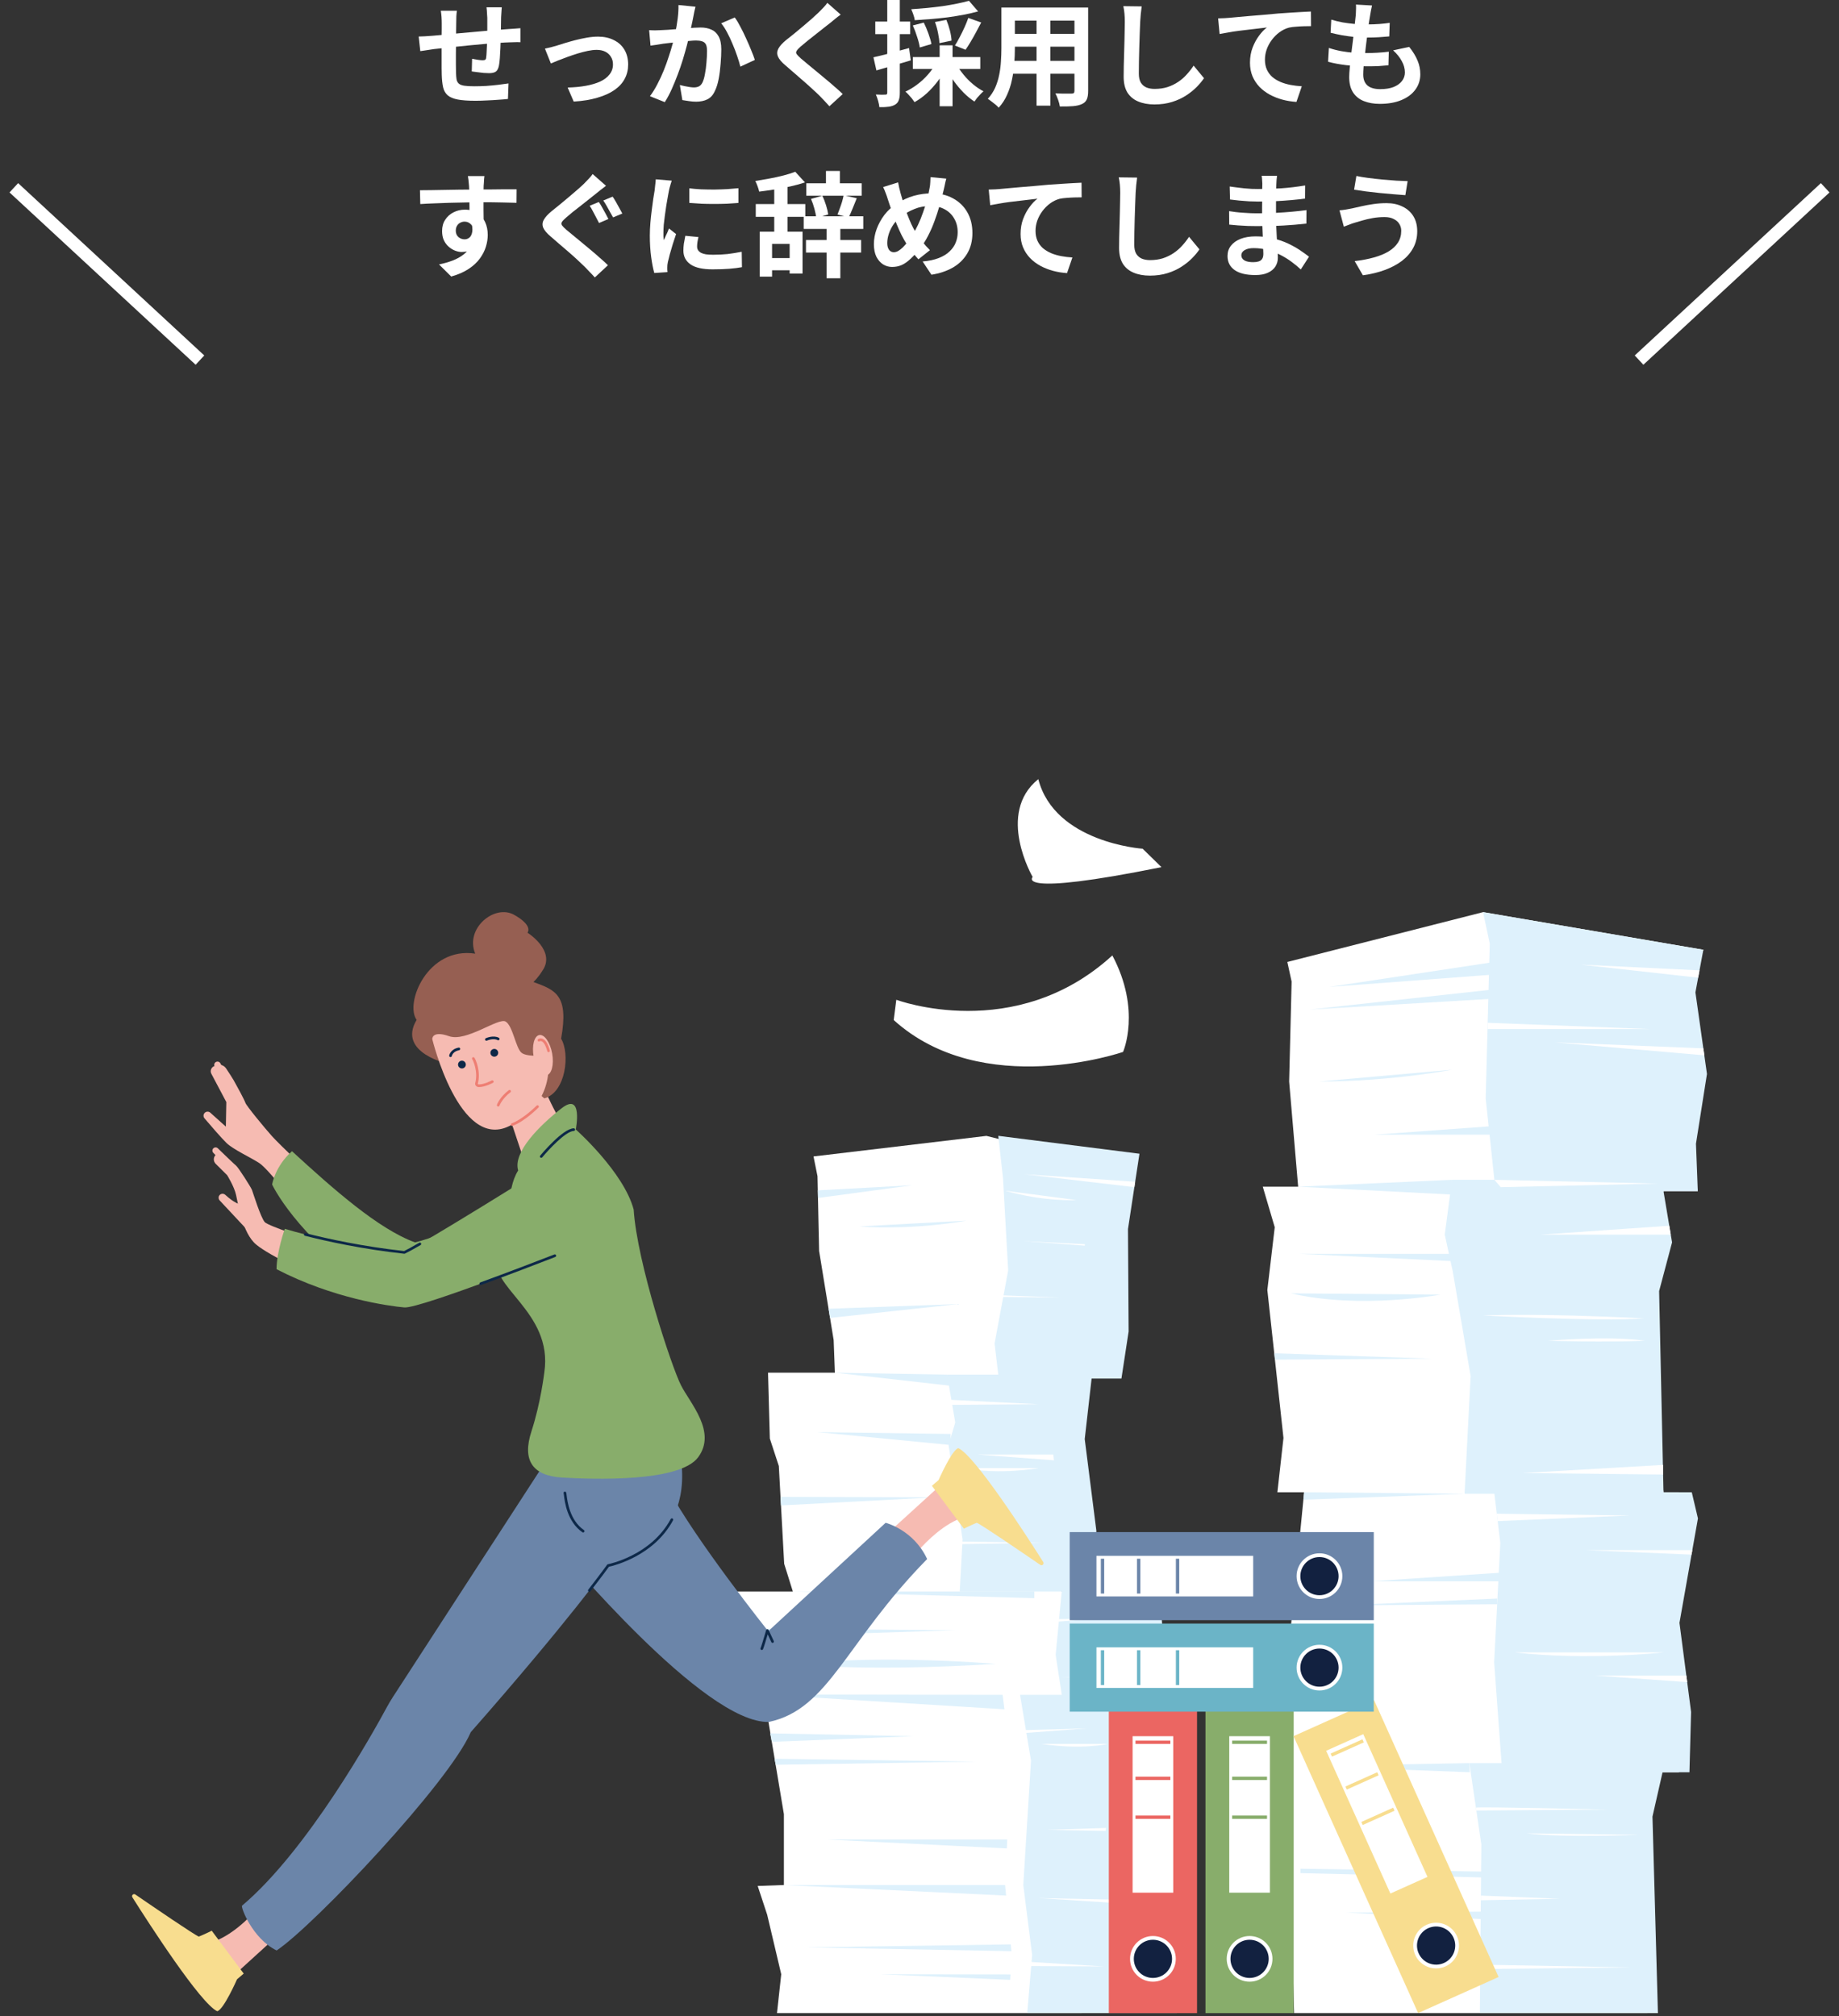 <svg width="290" height="318" viewBox="0 0 290 318" fill="none" xmlns="http://www.w3.org/2000/svg">
<rect x="0" y="0" width="290" height="318" fill="#333333" stroke="none"/>
<path d="M220.968 36.396C220.968 36 220.866 35.64 220.662 35.316C220.47 34.992 220.176 34.734 219.78 34.542C219.396 34.338 218.916 34.236 218.34 34.236C217.692 34.236 217.062 34.29 216.45 34.398C215.85 34.506 215.31 34.632 214.83 34.776C214.362 34.908 213.972 35.022 213.66 35.118C213.396 35.19 213.102 35.292 212.778 35.424C212.466 35.544 212.178 35.652 211.914 35.748L211.23 33.174C211.542 33.15 211.878 33.108 212.238 33.048C212.598 32.988 212.922 32.928 213.21 32.868C213.654 32.76 214.158 32.646 214.722 32.526C215.298 32.394 215.922 32.28 216.594 32.184C217.266 32.088 217.95 32.04 218.646 32.04C219.606 32.04 220.446 32.22 221.166 32.58C221.898 32.928 222.468 33.432 222.876 34.092C223.284 34.752 223.488 35.55 223.488 36.486C223.488 37.446 223.278 38.316 222.858 39.096C222.438 39.876 221.844 40.56 221.076 41.148C220.308 41.724 219.402 42.204 218.358 42.588C217.314 42.972 216.168 43.248 214.92 43.416L213.624 41.184C214.74 41.052 215.748 40.86 216.648 40.608C217.56 40.356 218.334 40.038 218.97 39.654C219.618 39.258 220.11 38.796 220.446 38.268C220.794 37.728 220.968 37.104 220.968 36.396ZM213.894 27.756C214.41 27.864 215.028 27.966 215.748 28.062C216.48 28.158 217.23 28.242 217.998 28.314C218.778 28.386 219.516 28.446 220.212 28.494C220.92 28.53 221.508 28.554 221.976 28.566L221.616 30.78C221.088 30.744 220.47 30.696 219.762 30.636C219.054 30.576 218.322 30.51 217.566 30.438C216.81 30.354 216.078 30.27 215.37 30.186C214.674 30.09 214.062 30 213.534 29.916L213.894 27.756Z" fill="white"/>
<path d="M201.384 27.721C201.36 27.901 201.336 28.105 201.312 28.333C201.3 28.549 201.288 28.771 201.276 28.999C201.264 29.239 201.252 29.563 201.24 29.971C201.228 30.367 201.222 30.805 201.222 31.285C201.222 31.765 201.222 32.239 201.222 32.707C201.222 33.175 201.222 33.601 201.222 33.985C201.222 34.489 201.234 35.053 201.258 35.677C201.282 36.289 201.312 36.913 201.348 37.549C201.396 38.173 201.432 38.761 201.456 39.313C201.492 39.853 201.51 40.303 201.51 40.663C201.51 41.167 201.378 41.629 201.114 42.049C200.85 42.457 200.454 42.781 199.926 43.021C199.41 43.261 198.756 43.381 197.964 43.381C196.524 43.381 195.432 43.117 194.688 42.589C193.944 42.061 193.572 41.323 193.572 40.375C193.572 39.763 193.746 39.229 194.094 38.773C194.454 38.305 194.964 37.939 195.624 37.675C196.296 37.411 197.094 37.279 198.018 37.279C199.002 37.279 199.92 37.387 200.772 37.603C201.636 37.807 202.422 38.077 203.13 38.413C203.838 38.749 204.468 39.103 205.02 39.475C205.572 39.847 206.04 40.183 206.424 40.483L205.128 42.499C204.696 42.091 204.21 41.689 203.67 41.293C203.142 40.897 202.56 40.537 201.924 40.213C201.3 39.889 200.634 39.631 199.926 39.439C199.23 39.235 198.492 39.133 197.712 39.133C197.088 39.133 196.602 39.241 196.254 39.457C195.918 39.673 195.75 39.937 195.75 40.249C195.75 40.477 195.822 40.675 195.966 40.843C196.11 41.011 196.32 41.137 196.596 41.221C196.872 41.305 197.22 41.347 197.64 41.347C197.964 41.347 198.24 41.311 198.468 41.239C198.708 41.167 198.894 41.035 199.026 40.843C199.158 40.651 199.224 40.381 199.224 40.033C199.224 39.769 199.212 39.391 199.188 38.899C199.176 38.407 199.158 37.867 199.134 37.279C199.11 36.679 199.086 36.091 199.062 35.515C199.038 34.939 199.026 34.429 199.026 33.985C199.026 33.553 199.026 33.103 199.026 32.635C199.038 32.155 199.044 31.681 199.044 31.213C199.044 30.745 199.044 30.319 199.044 29.935C199.056 29.539 199.062 29.215 199.062 28.963C199.062 28.795 199.05 28.591 199.026 28.351C199.014 28.099 198.99 27.889 198.954 27.721H201.384ZM193.914 29.413C194.238 29.461 194.598 29.509 194.994 29.557C195.39 29.605 195.792 29.653 196.2 29.701C196.62 29.737 197.016 29.767 197.388 29.791C197.76 29.803 198.084 29.809 198.36 29.809C199.584 29.809 200.802 29.773 202.014 29.701C203.238 29.617 204.504 29.467 205.812 29.251L205.794 31.321C205.182 31.405 204.474 31.483 203.67 31.555C202.866 31.627 202.008 31.687 201.096 31.735C200.196 31.771 199.29 31.789 198.378 31.789C198.006 31.789 197.544 31.777 196.992 31.753C196.452 31.717 195.912 31.675 195.372 31.627C194.832 31.567 194.364 31.513 193.968 31.465L193.914 29.413ZM193.824 33.301C194.112 33.349 194.454 33.397 194.85 33.445C195.246 33.493 195.648 33.529 196.056 33.553C196.476 33.577 196.872 33.601 197.244 33.625C197.616 33.637 197.922 33.643 198.162 33.643C199.278 33.643 200.286 33.619 201.186 33.571C202.098 33.523 202.95 33.463 203.742 33.391C204.534 33.319 205.296 33.235 206.028 33.139L206.01 35.263C205.386 35.335 204.78 35.395 204.192 35.443C203.616 35.491 203.022 35.533 202.41 35.569C201.81 35.605 201.162 35.629 200.466 35.641C199.77 35.653 198.99 35.659 198.126 35.659C197.778 35.659 197.346 35.653 196.83 35.641C196.314 35.617 195.786 35.587 195.246 35.551C194.718 35.515 194.25 35.473 193.842 35.425L193.824 33.301Z" fill="white"/>
<path d="M179.317 28.009C179.269 28.381 179.221 28.783 179.173 29.215C179.137 29.647 179.107 30.043 179.083 30.403C179.071 30.895 179.047 31.495 179.011 32.203C178.987 32.899 178.963 33.631 178.939 34.399C178.927 35.167 178.909 35.923 178.885 36.667C178.873 37.411 178.867 38.059 178.867 38.611C178.867 39.211 178.975 39.691 179.191 40.051C179.419 40.399 179.719 40.651 180.091 40.807C180.463 40.951 180.883 41.023 181.351 41.023C182.095 41.023 182.773 40.927 183.385 40.735C183.997 40.531 184.555 40.261 185.059 39.925C185.563 39.589 186.013 39.199 186.409 38.755C186.817 38.311 187.183 37.843 187.507 37.351L189.145 39.331C188.857 39.763 188.479 40.219 188.011 40.699C187.543 41.179 186.985 41.629 186.337 42.049C185.701 42.469 184.963 42.811 184.123 43.075C183.283 43.339 182.353 43.471 181.333 43.471C180.349 43.471 179.491 43.315 178.759 43.003C178.039 42.703 177.475 42.235 177.067 41.599C176.671 40.951 176.473 40.117 176.473 39.097C176.473 38.605 176.479 38.047 176.491 37.423C176.503 36.787 176.521 36.127 176.545 35.443C176.569 34.759 176.587 34.093 176.599 33.445C176.611 32.785 176.623 32.191 176.635 31.663C176.647 31.135 176.653 30.715 176.653 30.403C176.653 29.971 176.635 29.551 176.599 29.143C176.563 28.723 176.503 28.333 176.419 27.973L179.317 28.009Z" fill="white"/>
<path d="M155.917 29.898C156.277 29.886 156.619 29.874 156.943 29.862C157.267 29.838 157.519 29.82 157.699 29.808C158.071 29.772 158.527 29.73 159.067 29.682C159.607 29.634 160.213 29.58 160.885 29.52C161.569 29.46 162.295 29.4 163.063 29.34C163.831 29.268 164.629 29.196 165.457 29.124C166.081 29.076 166.705 29.034 167.329 28.998C167.953 28.95 168.541 28.914 169.093 28.89C169.657 28.854 170.143 28.83 170.551 28.818L170.569 31.122C170.245 31.122 169.873 31.128 169.453 31.14C169.033 31.152 168.613 31.176 168.193 31.212C167.785 31.236 167.419 31.284 167.095 31.356C166.555 31.5 166.051 31.746 165.583 32.094C165.127 32.43 164.725 32.832 164.377 33.3C164.029 33.768 163.759 34.272 163.567 34.812C163.387 35.34 163.297 35.874 163.297 36.414C163.297 37.002 163.399 37.524 163.603 37.98C163.807 38.424 164.089 38.808 164.449 39.132C164.821 39.444 165.253 39.708 165.745 39.924C166.237 40.128 166.765 40.284 167.329 40.392C167.905 40.5 168.499 40.572 169.111 40.608L168.265 43.074C167.509 43.026 166.771 42.906 166.051 42.714C165.343 42.522 164.677 42.258 164.053 41.922C163.441 41.586 162.901 41.178 162.433 40.698C161.965 40.206 161.599 39.648 161.335 39.024C161.071 38.388 160.939 37.68 160.939 36.9C160.939 36.024 161.077 35.226 161.353 34.506C161.629 33.786 161.971 33.156 162.379 32.616C162.787 32.064 163.195 31.638 163.603 31.338C163.267 31.374 162.859 31.422 162.379 31.482C161.911 31.53 161.401 31.59 160.849 31.662C160.309 31.722 159.757 31.788 159.193 31.86C158.629 31.932 158.083 32.016 157.555 32.112C157.039 32.196 156.571 32.28 156.151 32.364L155.917 29.898Z" fill="white"/>
<path d="M149.221 28.171C149.185 28.326 149.137 28.518 149.077 28.747C149.029 28.974 148.981 29.203 148.933 29.43C148.885 29.659 148.843 29.845 148.807 29.988C148.615 30.793 148.399 31.614 148.159 32.455C147.919 33.282 147.649 34.105 147.349 34.92C147.049 35.736 146.713 36.498 146.341 37.206C145.981 37.914 145.579 38.544 145.135 39.096C144.595 39.792 144.085 40.362 143.605 40.806C143.137 41.251 142.669 41.581 142.201 41.797C141.733 42.001 141.223 42.102 140.671 42.102C140.179 42.102 139.711 41.971 139.267 41.706C138.835 41.431 138.481 41.029 138.205 40.501C137.941 39.961 137.809 39.3 137.809 38.52C137.809 37.717 137.953 36.919 138.241 36.127C138.541 35.322 138.949 34.578 139.465 33.895C139.993 33.211 140.611 32.641 141.319 32.184C142.279 31.561 143.221 31.122 144.145 30.87C145.069 30.619 146.011 30.492 146.971 30.492C148.219 30.492 149.323 30.756 150.283 31.285C151.243 31.8 151.993 32.526 152.533 33.462C153.073 34.398 153.343 35.496 153.343 36.757C153.343 38.017 153.061 39.108 152.497 40.032C151.945 40.944 151.183 41.676 150.211 42.228C149.239 42.769 148.129 43.135 146.881 43.327L145.495 41.239C146.491 41.154 147.337 40.974 148.033 40.699C148.741 40.422 149.311 40.075 149.743 39.654C150.187 39.234 150.511 38.767 150.715 38.251C150.919 37.734 151.021 37.194 151.021 36.63C151.021 35.815 150.841 35.1 150.481 34.489C150.133 33.864 149.641 33.379 149.005 33.031C148.369 32.67 147.619 32.49 146.755 32.49C145.807 32.49 144.961 32.647 144.217 32.959C143.473 33.258 142.789 33.636 142.165 34.093C141.697 34.428 141.295 34.837 140.959 35.316C140.623 35.785 140.365 36.282 140.185 36.81C140.005 37.339 139.915 37.849 139.915 38.34C139.915 38.773 140.005 39.12 140.185 39.385C140.377 39.648 140.629 39.781 140.941 39.781C141.169 39.781 141.403 39.715 141.643 39.583C141.883 39.438 142.123 39.252 142.363 39.025C142.603 38.785 142.843 38.508 143.083 38.197C143.323 37.885 143.563 37.554 143.803 37.206C144.139 36.691 144.457 36.114 144.757 35.478C145.057 34.843 145.327 34.176 145.567 33.48C145.819 32.785 146.029 32.112 146.197 31.465C146.365 30.805 146.497 30.198 146.593 29.646C146.653 29.383 146.689 29.082 146.701 28.747C146.725 28.41 146.737 28.14 146.737 27.936L149.221 28.171ZM141.625 28.765C141.685 29.064 141.745 29.358 141.805 29.646C141.877 29.934 141.949 30.216 142.021 30.492C142.153 30.985 142.309 31.518 142.489 32.094C142.669 32.658 142.861 33.222 143.065 33.786C143.281 34.35 143.497 34.873 143.713 35.352C143.929 35.821 144.145 36.222 144.361 36.559C144.673 37.038 145.027 37.542 145.423 38.071C145.819 38.587 146.227 39.048 146.647 39.456L144.829 40.897C144.469 40.501 144.145 40.123 143.857 39.763C143.581 39.391 143.293 38.977 142.993 38.52C142.729 38.112 142.459 37.639 142.183 37.099C141.919 36.559 141.655 35.971 141.391 35.334C141.139 34.699 140.893 34.044 140.653 33.373C140.425 32.7 140.203 32.035 139.987 31.375C139.891 31.05 139.783 30.738 139.663 30.439C139.555 30.139 139.423 29.826 139.267 29.503L141.625 28.765Z" fill="white"/>
<path d="M119.808 36.54H126.558V43.146H124.524V38.466H121.752V43.632H119.808V36.54ZM125.406 27.09L126.936 28.764C126.24 29.004 125.484 29.214 124.668 29.394C123.852 29.574 123.018 29.736 122.166 29.88C121.314 30.012 120.498 30.126 119.718 30.222C119.67 29.982 119.586 29.7 119.466 29.376C119.346 29.04 119.226 28.764 119.106 28.548C119.85 28.428 120.606 28.296 121.374 28.152C122.154 28.008 122.892 27.846 123.588 27.666C124.284 27.486 124.89 27.294 125.406 27.09ZM122.094 29.124H124.182V37.386H122.094V29.124ZM130.248 26.964H132.444V29.736H130.248V26.964ZM130.356 35.532H132.516V43.884H130.356V35.532ZM119.178 32.184H126.99V34.2H119.178V32.184ZM127.152 28.908H135.882V30.87H127.152V28.908ZM127.098 37.854H135.792V39.834H127.098V37.854ZM126.738 34.11H136.134V36.108H126.738V34.11ZM120.708 40.698H125.604V42.624H120.708V40.698ZM127.89 31.374L129.672 30.87C129.9 31.326 130.098 31.83 130.266 32.382C130.434 32.934 130.548 33.414 130.608 33.822L128.718 34.398C128.682 33.99 128.586 33.498 128.43 32.922C128.274 32.346 128.094 31.83 127.89 31.374ZM133.038 30.798L135.108 31.266C134.892 31.818 134.67 32.364 134.442 32.904C134.226 33.444 134.022 33.906 133.83 34.29L132.066 33.84C132.186 33.552 132.306 33.234 132.426 32.886C132.558 32.538 132.678 32.184 132.786 31.824C132.894 31.452 132.978 31.11 133.038 30.798Z" fill="white"/>
<path d="M108.703 29.7C109.255 29.772 109.873 29.826 110.557 29.862C111.253 29.886 111.955 29.898 112.663 29.898C113.383 29.886 114.073 29.862 114.733 29.826C115.393 29.778 115.963 29.73 116.443 29.682V32.004C115.891 32.052 115.285 32.094 114.625 32.13C113.965 32.154 113.287 32.166 112.591 32.166C111.895 32.166 111.211 32.154 110.539 32.13C109.879 32.094 109.267 32.052 108.703 32.004V29.7ZM110.143 37.386C110.071 37.686 110.017 37.956 109.981 38.196C109.945 38.424 109.927 38.658 109.927 38.898C109.927 39.09 109.975 39.27 110.071 39.438C110.167 39.594 110.311 39.732 110.503 39.852C110.707 39.96 110.965 40.044 111.277 40.104C111.601 40.152 111.991 40.176 112.447 40.176C113.251 40.176 114.007 40.14 114.715 40.068C115.423 39.984 116.173 39.864 116.965 39.708L117.001 42.138C116.425 42.246 115.759 42.33 115.003 42.39C114.259 42.45 113.377 42.48 112.357 42.48C110.809 42.48 109.657 42.222 108.901 41.706C108.145 41.178 107.767 40.452 107.767 39.528C107.767 39.18 107.791 38.82 107.839 38.448C107.899 38.064 107.977 37.644 108.073 37.188L110.143 37.386ZM105.931 28.494C105.883 28.614 105.829 28.782 105.769 28.998C105.709 29.214 105.649 29.424 105.589 29.628C105.541 29.832 105.505 29.988 105.481 30.096C105.445 30.348 105.385 30.678 105.301 31.086C105.229 31.482 105.151 31.932 105.067 32.436C104.995 32.928 104.923 33.432 104.851 33.948C104.779 34.464 104.719 34.962 104.671 35.442C104.635 35.922 104.617 36.342 104.617 36.702C104.617 36.87 104.617 37.062 104.617 37.278C104.629 37.494 104.653 37.692 104.689 37.872C104.773 37.668 104.863 37.464 104.959 37.26C105.055 37.056 105.151 36.852 105.247 36.648C105.343 36.432 105.427 36.228 105.499 36.036L106.615 36.918C106.447 37.41 106.273 37.938 106.093 38.502C105.925 39.066 105.769 39.6 105.625 40.104C105.493 40.596 105.391 41.004 105.319 41.328C105.295 41.46 105.271 41.61 105.247 41.778C105.235 41.946 105.229 42.078 105.229 42.174C105.229 42.27 105.229 42.384 105.229 42.516C105.241 42.66 105.253 42.792 105.265 42.912L103.177 43.056C102.997 42.432 102.835 41.604 102.691 40.572C102.547 39.528 102.475 38.394 102.475 37.17C102.475 36.498 102.505 35.814 102.565 35.118C102.625 34.422 102.697 33.756 102.781 33.12C102.865 32.472 102.943 31.884 103.015 31.356C103.099 30.828 103.171 30.39 103.231 30.042C103.255 29.79 103.285 29.508 103.321 29.196C103.369 28.872 103.399 28.566 103.411 28.278L105.931 28.494Z" fill="white"/>
<path d="M94.429 31.86C94.597 32.088 94.771 32.37 94.951 32.706C95.143 33.042 95.329 33.378 95.509 33.714C95.689 34.05 95.833 34.326 95.941 34.542L94.465 35.172C94.345 34.92 94.195 34.632 94.015 34.308C93.847 33.972 93.673 33.642 93.493 33.318C93.325 32.982 93.157 32.694 92.989 32.454L94.429 31.86ZM96.607 31.014C96.763 31.23 96.937 31.506 97.129 31.842C97.321 32.178 97.507 32.514 97.687 32.85C97.867 33.174 98.017 33.45 98.137 33.678L96.679 34.29C96.535 34.038 96.373 33.75 96.193 33.426C96.025 33.102 95.845 32.778 95.653 32.454C95.473 32.13 95.299 31.854 95.131 31.626L96.607 31.014ZM95.563 29.304C95.287 29.508 95.005 29.724 94.717 29.952C94.441 30.168 94.195 30.366 93.979 30.546C93.691 30.774 93.337 31.056 92.917 31.392C92.509 31.716 92.077 32.058 91.621 32.418C91.165 32.766 90.727 33.108 90.307 33.444C89.899 33.78 89.545 34.08 89.245 34.344C88.921 34.62 88.705 34.848 88.597 35.028C88.501 35.196 88.507 35.364 88.615 35.532C88.735 35.7 88.957 35.928 89.281 36.216C89.557 36.444 89.899 36.726 90.307 37.062C90.715 37.398 91.165 37.77 91.657 38.178C92.149 38.574 92.647 38.988 93.151 39.42C93.655 39.84 94.141 40.26 94.609 40.68C95.089 41.088 95.509 41.472 95.869 41.832L93.799 43.758C93.547 43.47 93.283 43.188 93.007 42.912C92.743 42.636 92.479 42.36 92.215 42.084C91.939 41.808 91.585 41.472 91.153 41.076C90.721 40.668 90.247 40.242 89.731 39.798C89.227 39.354 88.717 38.916 88.201 38.484C87.697 38.04 87.241 37.644 86.833 37.296C86.233 36.792 85.843 36.33 85.663 35.91C85.495 35.49 85.525 35.076 85.753 34.668C85.981 34.248 86.395 33.792 86.995 33.3C87.343 33.024 87.745 32.7 88.201 32.328C88.657 31.944 89.125 31.554 89.605 31.158C90.085 30.75 90.541 30.36 90.973 29.988C91.417 29.604 91.789 29.268 92.089 28.98C92.341 28.716 92.599 28.446 92.863 28.17C93.127 27.894 93.325 27.654 93.457 27.45L95.563 29.304Z" fill="white"/>
<path d="M76.393 27.774C76.381 27.87 76.363 28.026 76.339 28.242C76.327 28.446 76.315 28.656 76.303 28.872C76.291 29.076 76.279 29.226 76.267 29.322C76.255 29.562 76.249 29.886 76.249 30.294C76.249 30.69 76.249 31.134 76.249 31.626C76.249 32.118 76.249 32.616 76.249 33.12C76.261 33.612 76.267 34.08 76.267 34.524C76.279 34.956 76.285 35.316 76.285 35.604L74.035 34.848C74.035 34.62 74.035 34.32 74.035 33.948C74.035 33.564 74.035 33.15 74.035 32.706C74.035 32.25 74.029 31.8 74.017 31.356C74.017 30.912 74.011 30.51 73.999 30.15C73.987 29.79 73.975 29.52 73.963 29.34C73.939 28.968 73.909 28.644 73.873 28.368C73.837 28.08 73.807 27.882 73.783 27.774H76.393ZM66.223 30.006C66.751 30.006 67.351 30 68.023 29.988C68.695 29.976 69.397 29.964 70.129 29.952C70.861 29.94 71.581 29.928 72.289 29.916C72.997 29.904 73.663 29.898 74.287 29.898C74.911 29.886 75.451 29.88 75.907 29.88C76.363 29.88 76.861 29.88 77.401 29.88C77.941 29.868 78.475 29.862 79.003 29.862C79.531 29.862 80.011 29.862 80.443 29.862C80.887 29.862 81.229 29.862 81.469 29.862L81.451 31.986C80.887 31.962 80.143 31.944 79.219 31.932C78.295 31.908 77.167 31.896 75.835 31.896C75.019 31.896 74.191 31.908 73.351 31.932C72.511 31.944 71.677 31.962 70.849 31.986C70.021 32.01 69.223 32.04 68.455 32.076C67.687 32.1 66.961 32.136 66.277 32.184L66.223 30.006ZM75.961 35.334C75.961 36.318 75.841 37.134 75.601 37.782C75.373 38.43 75.025 38.922 74.557 39.258C74.089 39.582 73.507 39.744 72.811 39.744C72.475 39.744 72.121 39.672 71.749 39.528C71.389 39.384 71.053 39.174 70.741 38.898C70.429 38.622 70.177 38.28 69.985 37.872C69.805 37.464 69.715 36.984 69.715 36.432C69.715 35.748 69.877 35.16 70.201 34.668C70.525 34.164 70.957 33.774 71.497 33.498C72.049 33.21 72.655 33.066 73.315 33.066C74.107 33.066 74.767 33.246 75.295 33.606C75.835 33.954 76.237 34.428 76.501 35.028C76.777 35.628 76.915 36.306 76.915 37.062C76.915 37.65 76.819 38.262 76.627 38.898C76.435 39.534 76.117 40.158 75.673 40.77C75.241 41.37 74.653 41.916 73.909 42.408C73.177 42.9 72.259 43.302 71.155 43.614L69.229 41.706C69.997 41.55 70.711 41.346 71.371 41.094C72.031 40.842 72.607 40.524 73.099 40.14C73.603 39.756 73.993 39.282 74.269 38.718C74.557 38.154 74.701 37.476 74.701 36.684C74.701 36.108 74.557 35.676 74.269 35.388C73.993 35.1 73.657 34.956 73.261 34.956C73.033 34.956 72.811 35.01 72.595 35.118C72.379 35.226 72.205 35.388 72.073 35.604C71.941 35.82 71.875 36.084 71.875 36.396C71.875 36.804 72.013 37.134 72.289 37.386C72.577 37.626 72.901 37.746 73.261 37.746C73.549 37.746 73.801 37.656 74.017 37.476C74.245 37.296 74.395 36.996 74.467 36.576C74.539 36.156 74.479 35.592 74.287 34.884L75.961 35.334Z" fill="white"/>
<path d="M216.36 0.865C216.288 1.189 216.228 1.477 216.18 1.729C216.132 1.981 216.09 2.227 216.054 2.467C216.006 2.719 215.946 3.085 215.874 3.565C215.814 4.033 215.742 4.567 215.658 5.167C215.586 5.755 215.508 6.373 215.424 7.021C215.352 7.657 215.28 8.281 215.208 8.893C215.136 9.505 215.076 10.063 215.028 10.567C214.992 11.071 214.974 11.473 214.974 11.773C214.974 12.517 215.196 13.087 215.64 13.483C216.096 13.867 216.768 14.059 217.656 14.059C218.496 14.059 219.204 13.945 219.78 13.717C220.356 13.477 220.794 13.159 221.094 12.763C221.394 12.367 221.544 11.923 221.544 11.431C221.544 10.819 221.382 10.225 221.058 9.649C220.746 9.061 220.29 8.491 219.69 7.939L222.228 7.399C222.828 8.155 223.266 8.875 223.542 9.559C223.83 10.231 223.974 10.951 223.974 11.719C223.974 12.619 223.716 13.423 223.2 14.131C222.684 14.839 221.946 15.391 220.986 15.787C220.038 16.183 218.904 16.381 217.584 16.381C216.648 16.381 215.814 16.237 215.082 15.949C214.35 15.661 213.78 15.205 213.372 14.581C212.964 13.957 212.76 13.147 212.76 12.151C212.76 11.779 212.79 11.287 212.85 10.675C212.91 10.051 212.982 9.367 213.066 8.623C213.162 7.867 213.258 7.105 213.354 6.337C213.45 5.557 213.534 4.819 213.606 4.123C213.69 3.427 213.756 2.827 213.804 2.323C213.828 1.903 213.84 1.585 213.84 1.369C213.852 1.141 213.846 0.925 213.822 0.721L216.36 0.865ZM209.934 3.097C210.474 3.265 211.062 3.409 211.698 3.529C212.334 3.637 212.988 3.721 213.66 3.781C214.332 3.829 214.968 3.853 215.568 3.853C216.276 3.853 216.936 3.829 217.548 3.781C218.16 3.733 218.694 3.673 219.15 3.601L219.078 5.743C218.538 5.791 217.998 5.833 217.458 5.869C216.918 5.905 216.27 5.923 215.514 5.923C214.902 5.923 214.266 5.893 213.606 5.833C212.946 5.761 212.292 5.671 211.644 5.563C210.996 5.443 210.39 5.311 209.826 5.167L209.934 3.097ZM209.556 7.561C210.204 7.777 210.858 7.945 211.518 8.065C212.19 8.185 212.85 8.269 213.498 8.317C214.158 8.353 214.788 8.371 215.388 8.371C215.94 8.371 216.534 8.353 217.17 8.317C217.818 8.281 218.43 8.227 219.006 8.155L218.952 10.297C218.448 10.345 217.932 10.387 217.404 10.423C216.876 10.447 216.33 10.459 215.766 10.459C214.566 10.459 213.414 10.399 212.31 10.279C211.206 10.147 210.246 9.967 209.43 9.739L209.556 7.561Z" fill="white"/>
<path d="M192.093 2.898C192.453 2.886 192.795 2.874 193.119 2.862C193.443 2.838 193.695 2.82 193.875 2.808C194.247 2.772 194.703 2.73 195.243 2.682C195.783 2.634 196.389 2.58 197.061 2.52C197.745 2.46 198.471 2.4 199.239 2.34C200.007 2.268 200.805 2.196 201.633 2.124C202.257 2.076 202.881 2.034 203.505 1.998C204.129 1.95 204.717 1.914 205.269 1.89C205.833 1.854 206.319 1.83 206.727 1.818L206.745 4.122C206.421 4.122 206.049 4.128 205.629 4.14C205.209 4.152 204.789 4.176 204.369 4.212C203.961 4.236 203.595 4.284 203.271 4.356C202.731 4.5 202.227 4.746 201.759 5.094C201.303 5.43 200.901 5.832 200.553 6.3C200.205 6.768 199.935 7.272 199.743 7.812C199.563 8.34 199.473 8.874 199.473 9.414C199.473 10.002 199.575 10.524 199.779 10.98C199.983 11.424 200.265 11.808 200.625 12.132C200.997 12.444 201.429 12.708 201.921 12.924C202.413 13.128 202.941 13.284 203.505 13.392C204.081 13.5 204.675 13.572 205.287 13.608L204.441 16.074C203.685 16.026 202.947 15.906 202.227 15.714C201.519 15.522 200.853 15.258 200.229 14.922C199.617 14.586 199.077 14.178 198.609 13.698C198.141 13.206 197.775 12.648 197.511 12.024C197.247 11.388 197.115 10.68 197.115 9.9C197.115 9.024 197.253 8.226 197.529 7.506C197.805 6.786 198.147 6.156 198.555 5.616C198.963 5.064 199.371 4.638 199.779 4.338C199.443 4.374 199.035 4.422 198.555 4.482C198.087 4.53 197.577 4.59 197.025 4.662C196.485 4.722 195.933 4.788 195.369 4.86C194.805 4.932 194.259 5.016 193.731 5.112C193.215 5.196 192.747 5.28 192.327 5.364L192.093 2.898Z" fill="white"/>
<path d="M180.038 1.009C179.99 1.381 179.942 1.783 179.894 2.215C179.858 2.647 179.828 3.043 179.804 3.403C179.792 3.895 179.768 4.495 179.732 5.203C179.708 5.899 179.684 6.631 179.66 7.399C179.648 8.167 179.63 8.923 179.606 9.667C179.594 10.411 179.588 11.059 179.588 11.611C179.588 12.211 179.696 12.691 179.912 13.051C180.14 13.399 180.44 13.651 180.812 13.807C181.184 13.951 181.604 14.023 182.072 14.023C182.816 14.023 183.494 13.927 184.106 13.735C184.718 13.531 185.276 13.261 185.78 12.925C186.284 12.589 186.734 12.199 187.13 11.755C187.538 11.311 187.904 10.843 188.228 10.351L189.866 12.331C189.578 12.763 189.2 13.219 188.732 13.699C188.264 14.179 187.706 14.629 187.058 15.049C186.422 15.469 185.684 15.811 184.844 16.075C184.004 16.339 183.074 16.471 182.054 16.471C181.07 16.471 180.212 16.315 179.48 16.003C178.76 15.703 178.196 15.235 177.788 14.599C177.392 13.951 177.194 13.117 177.194 12.097C177.194 11.605 177.2 11.047 177.212 10.423C177.224 9.787 177.242 9.127 177.266 8.443C177.29 7.759 177.308 7.093 177.32 6.445C177.332 5.785 177.344 5.191 177.356 4.663C177.368 4.135 177.374 3.715 177.374 3.403C177.374 2.971 177.356 2.551 177.32 2.143C177.284 1.723 177.224 1.333 177.14 0.973L180.038 1.009Z" fill="white"/>
<path d="M159.157 1.188H170.191V3.258H159.157V1.188ZM159.157 5.346H170.227V7.362H159.157V5.346ZM159.121 9.594H170.299V11.629H159.121V9.594ZM157.915 1.188H160.039V7.668C160.039 8.376 160.009 9.15 159.949 9.99C159.889 10.831 159.769 11.677 159.589 12.528C159.421 13.368 159.163 14.172 158.815 14.941C158.479 15.709 158.035 16.392 157.483 16.992C157.375 16.849 157.213 16.686 156.997 16.506C156.781 16.326 156.559 16.152 156.331 15.985C156.115 15.816 155.929 15.684 155.773 15.588C156.265 15.049 156.655 14.454 156.943 13.806C157.231 13.146 157.441 12.469 157.573 11.773C157.717 11.065 157.807 10.363 157.843 9.666C157.891 8.958 157.915 8.286 157.915 7.65V1.188ZM169.435 1.188H171.595V14.347C171.595 14.922 171.523 15.367 171.379 15.678C171.235 16.003 170.977 16.248 170.605 16.416C170.245 16.584 169.783 16.692 169.219 16.741C168.655 16.788 167.959 16.806 167.131 16.794C167.095 16.506 167.005 16.159 166.861 15.751C166.717 15.342 166.573 15.001 166.429 14.725C166.777 14.736 167.125 14.748 167.473 14.761C167.821 14.761 168.127 14.761 168.391 14.761C168.667 14.761 168.865 14.761 168.985 14.761C169.153 14.761 169.267 14.73 169.327 14.671C169.399 14.611 169.435 14.496 169.435 14.329V1.188ZM163.459 2.016H165.637V16.669H163.459V2.016Z" fill="white"/>
<path d="M152.803 0.126L154.243 1.8C153.547 1.992 152.791 2.166 151.975 2.322C151.159 2.478 150.313 2.616 149.437 2.736C148.561 2.844 147.685 2.934 146.809 3.006C145.933 3.078 145.081 3.138 144.253 3.186C144.229 2.946 144.157 2.658 144.037 2.322C143.917 1.974 143.803 1.686 143.695 1.458C144.511 1.398 145.333 1.332 146.161 1.26C147.001 1.176 147.823 1.08 148.627 0.972C149.431 0.852 150.187 0.72 150.895 0.576C151.615 0.432 152.251 0.282 152.803 0.126ZM143.947 4.014L145.675 3.564C145.939 4.092 146.185 4.674 146.413 5.31C146.641 5.946 146.797 6.492 146.881 6.948L145.045 7.488C144.985 7.032 144.847 6.48 144.631 5.832C144.427 5.172 144.199 4.566 143.947 4.014ZM147.439 3.474L149.239 3.132C149.455 3.648 149.641 4.212 149.797 4.824C149.953 5.436 150.037 5.964 150.049 6.408L148.141 6.804C148.129 6.372 148.057 5.844 147.925 5.22C147.805 4.596 147.643 4.014 147.439 3.474ZM152.695 2.826L154.729 3.546C154.465 4.062 154.189 4.584 153.901 5.112C153.625 5.628 153.343 6.126 153.055 6.606C152.779 7.074 152.515 7.488 152.263 7.848L150.589 7.182C150.829 6.798 151.081 6.354 151.345 5.85C151.609 5.346 151.861 4.83 152.101 4.302C152.341 3.774 152.539 3.282 152.695 2.826ZM143.947 9H154.585V10.872H143.947V9ZM148.177 7.146H150.211V16.758H148.177V7.146ZM147.529 10.08L149.203 10.656C148.843 11.4 148.399 12.12 147.871 12.816C147.355 13.5 146.785 14.13 146.161 14.706C145.537 15.27 144.889 15.738 144.217 16.11C144.109 15.942 143.971 15.75 143.803 15.534C143.635 15.33 143.461 15.132 143.281 14.94C143.101 14.736 142.933 14.574 142.777 14.454C143.425 14.154 144.049 13.776 144.649 13.32C145.261 12.864 145.813 12.354 146.305 11.79C146.809 11.226 147.217 10.656 147.529 10.08ZM150.841 10.152C151.141 10.704 151.513 11.25 151.957 11.79C152.401 12.33 152.893 12.828 153.433 13.284C153.985 13.74 154.537 14.112 155.089 14.4C154.945 14.52 154.777 14.682 154.585 14.886C154.405 15.078 154.231 15.27 154.063 15.462C153.907 15.666 153.775 15.852 153.667 16.02C153.079 15.636 152.509 15.168 151.957 14.616C151.405 14.052 150.889 13.44 150.409 12.78C149.941 12.108 149.539 11.424 149.203 10.728L150.841 10.152ZM137.737 9.036C138.457 8.88 139.315 8.67 140.311 8.406C141.319 8.142 142.333 7.866 143.353 7.578L143.623 9.522C142.699 9.798 141.763 10.074 140.815 10.35C139.879 10.626 139.009 10.878 138.205 11.106L137.737 9.036ZM138.025 3.402H143.533V5.382H138.025V3.402ZM139.915 0H141.895V14.616C141.895 15.108 141.841 15.498 141.733 15.786C141.637 16.086 141.451 16.32 141.175 16.488C140.911 16.656 140.575 16.77 140.167 16.83C139.771 16.89 139.273 16.914 138.673 16.902C138.649 16.638 138.583 16.308 138.475 15.912C138.367 15.528 138.247 15.192 138.115 14.904C138.451 14.916 138.757 14.928 139.033 14.94C139.321 14.94 139.519 14.934 139.627 14.922C139.735 14.922 139.807 14.904 139.843 14.868C139.891 14.82 139.915 14.736 139.915 14.616V0Z" fill="white"/>
<path d="M132.572 2.304C132.284 2.508 132.002 2.724 131.726 2.952C131.45 3.168 131.21 3.366 131.006 3.546C130.706 3.774 130.346 4.056 129.926 4.392C129.518 4.716 129.086 5.058 128.63 5.418C128.186 5.766 127.754 6.108 127.334 6.444C126.914 6.78 126.554 7.08 126.254 7.344C125.942 7.62 125.732 7.848 125.624 8.028C125.516 8.196 125.516 8.364 125.624 8.532C125.744 8.7 125.966 8.928 126.29 9.216C126.554 9.444 126.89 9.726 127.298 10.062C127.718 10.398 128.168 10.77 128.648 11.178C129.14 11.574 129.638 11.988 130.142 12.42C130.658 12.84 131.15 13.26 131.618 13.68C132.098 14.088 132.524 14.472 132.896 14.832L130.79 16.758C130.286 16.194 129.764 15.636 129.224 15.084C128.948 14.808 128.588 14.472 128.144 14.076C127.712 13.668 127.238 13.242 126.722 12.798C126.218 12.354 125.714 11.916 125.21 11.484C124.706 11.04 124.25 10.644 123.842 10.296C123.242 9.792 122.852 9.33 122.672 8.91C122.504 8.49 122.528 8.076 122.744 7.668C122.972 7.248 123.386 6.792 123.986 6.3C124.346 6.024 124.754 5.7 125.21 5.328C125.666 4.944 126.134 4.554 126.614 4.158C127.094 3.75 127.55 3.36 127.982 2.988C128.414 2.604 128.78 2.268 129.08 1.98C129.344 1.716 129.608 1.446 129.872 1.17C130.136 0.894 130.334 0.654 130.466 0.45L132.572 2.304Z" fill="white"/>
<path d="M109.675 1.062C109.615 1.29 109.555 1.542 109.495 1.818C109.447 2.082 109.399 2.328 109.351 2.556C109.303 2.82 109.243 3.12 109.171 3.456C109.099 3.78 109.027 4.11 108.955 4.446C108.895 4.77 108.829 5.088 108.757 5.4C108.637 5.916 108.487 6.516 108.307 7.2C108.127 7.884 107.917 8.622 107.677 9.414C107.437 10.194 107.167 10.98 106.867 11.772C106.567 12.564 106.249 13.338 105.913 14.094C105.577 14.838 105.217 15.51 104.833 16.11L102.493 15.174C102.913 14.61 103.303 13.98 103.663 13.284C104.035 12.576 104.371 11.85 104.671 11.106C104.971 10.362 105.235 9.63 105.463 8.91C105.703 8.19 105.907 7.518 106.075 6.894C106.243 6.27 106.375 5.736 106.471 5.292C106.639 4.476 106.771 3.69 106.867 2.934C106.963 2.178 107.005 1.464 106.993 0.792L109.675 1.062ZM115.867 2.754C116.155 3.138 116.449 3.624 116.749 4.212C117.061 4.788 117.361 5.4 117.649 6.048C117.949 6.696 118.219 7.32 118.459 7.92C118.711 8.52 118.903 9.03 119.035 9.45L116.749 10.512C116.629 10.008 116.461 9.45 116.245 8.838C116.041 8.214 115.801 7.584 115.525 6.948C115.261 6.3 114.973 5.688 114.661 5.112C114.361 4.536 114.049 4.056 113.725 3.672L115.867 2.754ZM102.367 4.752C102.691 4.776 103.009 4.788 103.321 4.788C103.633 4.776 103.957 4.764 104.293 4.752C104.581 4.74 104.935 4.722 105.355 4.698C105.787 4.662 106.237 4.626 106.705 4.59C107.185 4.554 107.665 4.518 108.145 4.482C108.625 4.434 109.069 4.398 109.477 4.374C109.885 4.35 110.221 4.338 110.485 4.338C111.121 4.338 111.679 4.446 112.159 4.662C112.651 4.866 113.035 5.22 113.311 5.724C113.599 6.228 113.743 6.912 113.743 7.776C113.743 8.484 113.707 9.252 113.635 10.08C113.575 10.908 113.473 11.7 113.329 12.456C113.185 13.212 112.981 13.854 112.717 14.382C112.429 15.006 112.033 15.438 111.529 15.678C111.037 15.918 110.449 16.038 109.765 16.038C109.417 16.038 109.045 16.008 108.649 15.948C108.265 15.9 107.917 15.846 107.605 15.786L107.209 13.41C107.449 13.47 107.707 13.53 107.983 13.59C108.271 13.65 108.541 13.698 108.793 13.734C109.057 13.77 109.267 13.788 109.423 13.788C109.723 13.788 109.987 13.734 110.215 13.626C110.443 13.506 110.629 13.302 110.773 13.014C110.941 12.666 111.073 12.216 111.169 11.664C111.277 11.112 111.355 10.518 111.403 9.882C111.463 9.234 111.493 8.616 111.493 8.028C111.493 7.548 111.427 7.194 111.295 6.966C111.163 6.738 110.965 6.588 110.701 6.516C110.449 6.432 110.131 6.39 109.747 6.39C109.483 6.39 109.111 6.414 108.631 6.462C108.163 6.498 107.665 6.546 107.137 6.606C106.609 6.654 106.111 6.708 105.643 6.768C105.187 6.828 104.833 6.87 104.581 6.894C104.329 6.942 103.999 6.996 103.591 7.056C103.195 7.104 102.859 7.152 102.583 7.2L102.367 4.752Z" fill="white"/>
<path d="M85.934 7.668C86.21 7.608 86.528 7.536 86.888 7.452C87.248 7.356 87.566 7.266 87.842 7.182C88.142 7.086 88.544 6.96 89.048 6.804C89.552 6.648 90.104 6.492 90.704 6.336C91.316 6.18 91.928 6.048 92.54 5.94C93.164 5.832 93.752 5.778 94.304 5.778C95.252 5.778 96.08 5.958 96.788 6.318C97.508 6.666 98.066 7.17 98.462 7.83C98.858 8.49 99.056 9.276 99.056 10.188C99.056 11.004 98.876 11.748 98.516 12.42C98.168 13.092 97.634 13.68 96.914 14.184C96.194 14.688 95.294 15.096 94.214 15.408C93.146 15.732 91.898 15.936 90.47 16.02L89.516 13.806C90.548 13.782 91.496 13.692 92.36 13.536C93.236 13.38 93.992 13.158 94.628 12.87C95.276 12.57 95.774 12.192 96.122 11.736C96.482 11.28 96.662 10.752 96.662 10.152C96.662 9.696 96.554 9.3 96.338 8.964C96.134 8.616 95.84 8.346 95.456 8.154C95.072 7.962 94.616 7.866 94.088 7.866C93.668 7.866 93.2 7.92 92.684 8.028C92.168 8.136 91.634 8.274 91.082 8.442C90.542 8.61 90.008 8.79 89.48 8.982C88.952 9.174 88.46 9.36 88.004 9.54C87.548 9.72 87.17 9.876 86.87 10.008L85.934 7.668Z" fill="white"/>
<path d="M79.129 1.152C79.117 1.248 79.105 1.392 79.093 1.584C79.081 1.764 79.069 1.956 79.057 2.16C79.045 2.364 79.033 2.55 79.021 2.718C79.021 3.114 79.015 3.498 79.003 3.87C79.003 4.242 78.997 4.596 78.985 4.932C78.985 5.256 78.979 5.574 78.967 5.886C78.955 6.414 78.937 6.966 78.913 7.542C78.889 8.118 78.859 8.652 78.823 9.144C78.787 9.636 78.739 10.038 78.679 10.35C78.583 10.818 78.415 11.136 78.175 11.304C77.935 11.46 77.581 11.538 77.113 11.538C76.909 11.538 76.627 11.526 76.267 11.502C75.919 11.466 75.571 11.424 75.223 11.376C74.887 11.328 74.611 11.292 74.395 11.268L74.449 9.27C74.725 9.33 75.025 9.384 75.349 9.432C75.685 9.48 75.937 9.504 76.105 9.504C76.285 9.504 76.417 9.48 76.501 9.432C76.597 9.372 76.651 9.258 76.663 9.09C76.699 8.862 76.723 8.574 76.735 8.226C76.759 7.878 76.777 7.5 76.789 7.092C76.813 6.672 76.831 6.264 76.843 5.868C76.843 5.544 76.843 5.22 76.843 4.896C76.843 4.56 76.843 4.218 76.843 3.87C76.843 3.51 76.843 3.156 76.843 2.808C76.843 2.652 76.831 2.472 76.807 2.268C76.795 2.052 76.783 1.842 76.771 1.638C76.759 1.434 76.741 1.272 76.717 1.152H79.129ZM72.055 1.692C72.007 1.992 71.977 2.286 71.965 2.574C71.953 2.85 71.947 3.18 71.947 3.564C71.947 3.888 71.941 4.32 71.929 4.86C71.929 5.4 71.923 5.988 71.911 6.624C71.911 7.248 71.905 7.878 71.893 8.514C71.893 9.138 71.893 9.708 71.893 10.224C71.893 10.74 71.899 11.148 71.911 11.448C71.923 11.892 71.953 12.258 72.001 12.546C72.061 12.822 72.181 13.038 72.361 13.194C72.541 13.35 72.823 13.458 73.207 13.518C73.603 13.578 74.137 13.608 74.809 13.608C75.397 13.608 76.021 13.59 76.681 13.554C77.341 13.506 77.977 13.446 78.589 13.374C79.201 13.302 79.735 13.23 80.191 13.158L80.101 15.606C79.705 15.654 79.213 15.696 78.625 15.732C78.037 15.78 77.425 15.816 76.789 15.84C76.153 15.876 75.547 15.894 74.971 15.894C73.807 15.894 72.877 15.828 72.181 15.696C71.485 15.564 70.957 15.342 70.597 15.03C70.237 14.718 69.997 14.298 69.877 13.77C69.757 13.242 69.685 12.588 69.661 11.808C69.661 11.544 69.655 11.19 69.643 10.746C69.643 10.302 69.643 9.81 69.643 9.27C69.643 8.718 69.643 8.154 69.643 7.578C69.643 7.002 69.643 6.456 69.643 5.94C69.655 5.412 69.661 4.95 69.661 4.554C69.661 4.158 69.661 3.87 69.661 3.69C69.661 3.318 69.649 2.97 69.625 2.646C69.601 2.322 69.565 2.004 69.517 1.692H72.055ZM66.025 5.76C66.289 5.76 66.619 5.748 67.015 5.724C67.411 5.7 67.837 5.67 68.293 5.634C68.653 5.598 69.187 5.55 69.895 5.49C70.603 5.418 71.407 5.34 72.307 5.256C73.207 5.172 74.143 5.088 75.115 5.004C76.099 4.908 77.041 4.824 77.941 4.752C78.841 4.68 79.639 4.62 80.335 4.572C80.587 4.548 80.869 4.53 81.181 4.518C81.505 4.494 81.799 4.47 82.063 4.446V6.66C81.967 6.648 81.811 6.642 81.595 6.642C81.379 6.642 81.151 6.648 80.911 6.66C80.683 6.66 80.491 6.666 80.335 6.678C79.867 6.69 79.297 6.72 78.625 6.768C77.953 6.804 77.233 6.858 76.465 6.93C75.697 6.99 74.911 7.062 74.107 7.146C73.315 7.218 72.553 7.296 71.821 7.38C71.089 7.464 70.429 7.536 69.841 7.596C69.253 7.656 68.785 7.704 68.437 7.74C68.245 7.764 68.011 7.8 67.735 7.848C67.459 7.884 67.183 7.926 66.907 7.974C66.643 8.01 66.433 8.04 66.277 8.064L66.025 5.76Z" fill="white"/>
<path d="M257.791 56.06L259.15 57.528L288.5 30.351L287.142 28.884L257.791 56.06Z" fill="white"/>
<path d="M32.21 56.06L30.851 57.528L1.501 30.351L2.859 28.884L32.21 56.06Z" fill="white"/>
<g clip-path="url(#clip0_14284_1530)">
<path d="M262.324 187.861L258.703 205.761L262.324 235.354H264.766V279.511H260.527L259.795 317.497H204.076L202.513 267.249L205.653 235.354H201.437L202.396 226.791L199.853 203.454L201.019 193.558L199.133 187.162H204.711L203.292 170.575L203.681 154.815L203.005 151.717L233.871 143.859L268.609 149.796L263.036 166.145L267.732 187.861H262.324Z" fill="white"/>
<path d="M262.322 187.861L263.675 195.944L261.635 203.627L262.322 235.354H266.784L267.755 239.479L264.841 255.951L266.676 270.008L266.416 279.511H262.177L260.586 286.507L261.445 317.497H233.364L233.599 290.891L231.706 278.073H236.784L235.62 262.178L236.591 243.36L235.656 235.587H230.955L231.909 217.03L229.092 200.52L227.829 194.722L228.973 186.075H235.656L234.285 173.245L234.928 148.832L233.869 143.859L268.607 149.796L267.359 156.515L269.178 169.38L267.444 180.383L267.731 187.861H262.322Z" fill="#DEF1FC"/>
<path d="M209.622 155.655L235.789 151.696L235.872 153.676L209.622 155.655Z" fill="#DEF1FC"/>
<path d="M206.533 159.225L236.596 155.932L236.66 157.444L206.533 159.225Z" fill="#DEF1FC"/>
<path d="M208.05 170.574L228.974 168.712C228.974 168.712 219.415 170.574 208.05 170.574Z" fill="#DEF1FC"/>
<path d="M216.791 178.956L235.298 177.613L235.355 178.956H216.791Z" fill="#DEF1FC"/>
<path d="M228.973 186.075V188.404L204.71 187.162L228.973 186.075Z" fill="#DEF1FC"/>
<path d="M204.852 197.755H229.441L229.488 198.919L204.852 197.755Z" fill="#DEF1FC"/>
<path d="M203.573 203.982L227.137 204.186C227.137 204.186 214.571 206.543 203.573 203.982Z" fill="#DEF1FC"/>
<path d="M200.953 213.435L225.827 214.285L201.048 214.438L200.953 213.435Z" fill="#DEF1FC"/>
<path d="M216.257 249.398L237.097 248.006L236.805 249.398H216.257Z" fill="#DEF1FC"/>
<path d="M211.527 253.202L236.096 252.115L236.12 253.018L211.527 253.202Z" fill="#DEF1FC"/>
<path d="M231.706 278.073L205.785 278.532L231.767 279.512L231.706 278.073Z" fill="#DEF1FC"/>
<path d="M205.074 294.728L234.358 295.187V296.117L205.074 295.422V294.728Z" fill="#DEF1FC"/>
<path d="M212.239 301.665C212.692 301.665 235.499 301.475 235.499 301.475L235.552 302.756L212.239 301.665Z" fill="#DEF1FC"/>
<path d="M205.652 235.354L230.955 235.587L205.536 236.53L205.652 235.354Z" fill="#DEF1FC"/>
<path d="M234.6 161.31L260.295 162.303H234.6V161.31Z" fill="white"/>
<path d="M267.789 154.198L249.278 152.138L268.004 153.042L267.789 154.198Z" fill="white"/>
<path d="M245.141 164.398L268.608 165.344L268.763 166.442L245.141 164.398Z" fill="white"/>
<path d="M235.656 186.075L261.421 186.67L236.66 187.239L235.656 186.075Z" fill="white"/>
<path d="M240.128 232.32L262.262 232.557V231.039L240.128 232.32Z" fill="white"/>
<path d="M233.87 207.468C233.87 207.468 251.844 208.458 259.305 207.934C242.518 207.061 233.87 207.468 233.87 207.468Z" fill="white"/>
<path d="M242.983 194.722H263.471L263.236 193.32L242.983 194.722Z" fill="white"/>
<path d="M244.13 211.464C244.13 211.464 253.725 210.611 259.399 211.464C253.145 211.697 244.13 211.464 244.13 211.464Z" fill="white"/>
<path d="M257.031 239.013L236.036 238.738L236.176 239.904L257.031 239.013Z" fill="white"/>
<path d="M250.153 244.485H266.87L266.746 245.19L250.153 244.485Z" fill="white"/>
<path d="M238.846 260.607H262.393C262.393 260.607 250.328 261.946 238.846 260.607Z" fill="white"/>
<path d="M251.61 264.273H265.928L266.061 265.296L251.61 264.273Z" fill="white"/>
<path d="M232.744 285.099C232.934 284.91 253.534 285.4 253.534 285.4L232.81 285.546L232.744 285.099Z" fill="white"/>
<path d="M240.748 289.146L258.428 289.378C258.428 289.378 246.655 289.883 240.748 289.146Z" fill="white"/>
<path d="M233.528 298.963L245.995 299.467L233.521 299.701L233.528 298.963Z" fill="white"/>
<path d="M233.432 309.861C233.528 309.861 257.225 310.293 257.225 310.293L233.426 310.545L233.432 309.861Z" fill="white"/>
<path d="M174.673 251L172.38 296.594L172.342 297.152L170.562 317.496H122.528L123.196 311.371L120.981 301.988L119.484 297.446L123.615 297.299V286.118L120.462 267.248H116.114L115.56 260.024L114.266 255.251V251H125.026L123.662 246.637L122.817 231.214L121.399 226.884L121.114 216.495H131.657L131.463 211.348L129.17 197.301L128.915 185.508L128.288 182.389L155.494 179.155L155.552 179.148L168.883 182.479L169.288 216.443L163.637 217.875L167.403 251H174.673Z" fill="white"/>
<path d="M183.983 251L183.135 254.533L184.565 272.227L181.846 291.453L182.948 297.152L187.805 298.141L185.367 310.194L185.62 317.496H161.986L162.762 308.34L161.366 297.299L162.583 277.688L160.856 267.305H167.44L166.471 260.999L167.431 251H151.346L151.788 242.812L149.587 227.902L150.634 224.346L149.354 216.805H157.422L156.838 211.891L158.983 200.367L158.166 185.777L157.422 179.155L157.498 179.148L179.686 181.962L177.876 193.848L177.978 209.999L176.843 217.426H172.14L171.056 226.966L172.884 241.371L173.071 251H183.983Z" fill="#DEF1FC"/>
<path d="M131.657 216.495L149.354 216.805L149.909 218.562L131.657 216.495Z" fill="#DEF1FC"/>
<path d="M125.026 251H150.87H163.11V252.057L125.026 251Z" fill="#DEF1FC"/>
<path d="M120.462 267.248L158.107 267.306L158.395 269.582L120.462 267.248Z" fill="#DEF1FC"/>
<path d="M123.614 297.299H158.494L158.654 298.962L123.614 297.299Z" fill="#DEF1FC"/>
<path d="M128.964 187.738L143.915 186.929L128.99 188.941L128.964 187.738Z" fill="#DEF1FC"/>
<path d="M135.542 193.448C135.295 193.432 152.386 192.517 152.386 192.517C152.386 192.517 144.693 194.03 135.542 193.448Z" fill="#DEF1FC"/>
<path d="M130.661 206.413L151.103 205.67L130.893 207.857L130.661 206.413Z" fill="#DEF1FC"/>
<path d="M128.896 225.866L149.909 226.157L149.888 227.902L128.896 225.866Z" fill="#DEF1FC"/>
<path d="M123.083 236.083L147.547 236.149L123.157 237.432L123.083 236.083Z" fill="#DEF1FC"/>
<path d="M114.692 256.826L150.607 257.12L115.062 258.262L114.692 256.826Z" fill="#DEF1FC"/>
<path d="M125.026 262.419C125.026 262.419 137.775 260.927 157.048 262.419C135.599 263.756 125.026 262.419 125.026 262.419Z" fill="#DEF1FC"/>
<path d="M121.448 273.381L144.068 273.827L121.709 274.715L121.448 273.381Z" fill="#DEF1FC"/>
<path d="M122.155 277.385L153.918 277.84L122.314 278.333L122.155 277.385Z" fill="#DEF1FC"/>
<path d="M130.412 290.121H158.834L158.768 291.529L130.412 290.121Z" fill="#DEF1FC"/>
<path d="M127.127 307.132L159.394 306.663L159.497 307.73L127.127 307.132Z" fill="#DEF1FC"/>
<path d="M138.805 311.371L159.359 311.403L159.305 312.254L138.805 311.371Z" fill="#DEF1FC"/>
<path d="M161.538 185.195L179.013 186.38L178.883 187.234L161.538 185.195Z" fill="white"/>
<path d="M158.507 187.795L169.737 189.27C169.737 189.27 164.724 189.58 158.507 187.795Z" fill="white"/>
<path d="M171.071 196.234L161.287 195.739L171.072 196.459L171.071 196.234Z" fill="white"/>
<path d="M156.135 204.226L167.26 204.644L156.092 204.528L156.135 204.226Z" fill="white"/>
<path d="M149.908 220.776L163.792 221.475L149.969 221.57L149.908 220.776Z" fill="white"/>
<path d="M154.174 229.41H166.103L166.191 230.314L154.174 229.41Z" fill="white"/>
<path d="M151.784 231.534H163.791C163.791 231.534 157.875 232.669 151.784 231.534Z" fill="white"/>
<path d="M151.193 243.124L164.452 243.32L151.176 243.543L151.193 243.124Z" fill="white"/>
<path d="M162.787 255.421L173.196 255.271L162.74 256.068L162.787 255.421Z" fill="white"/>
<path d="M167.261 264.535L183.895 264.326L183.921 264.743L167.261 264.535Z" fill="white"/>
<path d="M158.818 272.945L171.407 272.596L158.891 273.52L158.818 272.945Z" fill="white"/>
<path d="M164.259 275.046H174.673C174.673 275.046 170.67 276.002 164.259 275.046Z" fill="white"/>
<path d="M174.419 288.301L165.114 288.601L174.369 288.768L174.419 288.301Z" fill="white"/>
<path d="M163.762 299.358L187.457 299.84L187.3 300.862L163.762 299.358Z" fill="white"/>
<path d="M159.499 309.251L174.09 310.136L159.446 310.065L159.499 309.251Z" fill="white"/>
<path d="M42.458 298.698C42.458 298.698 36.193 307.829 29.928 306.589L31.226 310.929L36.193 312.169L46.41 302.869L42.458 298.698Z" fill="#F6BBB2"/>
<path d="M33.388 304.503L38.431 311.267L37.377 312.168C37.377 312.168 35.27 316.978 34.254 317.204C31.593 315.953 23.517 303.42 20.876 299.239C20.684 298.936 21.046 298.589 21.341 298.792C24.191 300.748 30.74 305.221 31.356 305.433C32.523 304.954 33.388 304.503 33.388 304.503Z" fill="#F8DD8F"/>
<path d="M142.932 246.907C142.932 246.907 149.195 237.775 155.46 239.013L154.161 234.673L149.193 233.435L138.979 242.737L142.932 246.907Z" fill="#F6BBB2"/>
<path d="M151.999 241.099L146.955 234.337L148.008 233.434C148.008 233.434 150.114 228.624 151.13 228.398C153.791 229.648 161.87 242.179 164.513 246.359C164.705 246.662 164.343 247.009 164.048 246.806C161.198 244.851 154.648 240.38 154.031 240.168C152.865 240.648 151.999 241.099 151.999 241.099Z" fill="#F8DD8F"/>
<path d="M87.841 244.082C88.405 244.42 110.983 271.904 121.256 271.577C130.739 269.558 133.335 258.999 146.205 245.886C144.06 241.264 139.657 240.171 139.657 240.171L121.143 257.271C121.143 257.271 109.628 242.842 105.339 234.726L87.841 244.082Z" fill="#6B85A9"/>
<path d="M120.13 260.231C120.093 260.231 120.056 260.221 120.022 260.201C119.923 260.141 119.891 260.014 119.949 259.915C120.027 259.765 120.454 258.359 120.816 257.111C120.84 257.027 120.914 256.967 121.001 256.961C121.088 256.954 121.17 257.002 121.207 257.081L122.018 258.815C122.067 258.92 122.021 259.045 121.916 259.093C121.81 259.142 121.687 259.097 121.637 258.992L121.063 257.762C120.81 258.622 120.406 259.969 120.31 260.129C120.27 260.194 120.201 260.231 120.13 260.231Z" fill="#0D2848"/>
<path d="M38.168 300.558C37.936 300.753 39.786 305.743 43.624 307.622C49.57 303.639 70.849 281.11 74.236 273.192C89.815 255.467 95.911 246.907 95.911 246.907C95.911 246.907 108.498 244.57 107.519 231.344L86.823 229.314L61.939 267.673C61.615 268.173 61.311 268.685 61.028 269.209C58.903 273.151 48.535 291.813 38.168 300.558Z" fill="#6B85A9"/>
<path d="M92.935 251.049C92.89 251.049 92.845 251.034 92.807 251.005C92.715 250.934 92.699 250.802 92.77 250.711C94.793 248.112 95.73 246.798 95.74 246.785C95.771 246.741 95.819 246.711 95.872 246.701C95.94 246.688 102.646 245.378 105.765 239.58C105.82 239.478 105.948 239.44 106.049 239.495C106.151 239.549 106.19 239.677 106.135 239.778C103.112 245.397 96.835 246.921 96.033 247.095C95.818 247.394 94.875 248.689 93.101 250.968C93.06 251.021 92.998 251.049 92.935 251.049Z" fill="#0D2848"/>
<path d="M91.959 241.699C91.918 241.699 91.876 241.687 91.84 241.662C89.44 239.999 89.056 236.863 88.93 235.832C88.915 235.712 88.9 235.588 88.89 235.546C88.848 235.454 88.877 235.342 88.965 235.284C89.061 235.22 89.191 235.246 89.256 235.342C89.301 235.411 89.312 235.497 89.347 235.782C89.467 236.766 89.834 239.762 92.079 241.317C92.174 241.383 92.198 241.514 92.132 241.609C92.091 241.668 92.026 241.699 91.959 241.699Z" fill="#0D2848"/>
<path d="M85.287 170.472C85.4 170.547 87.733 176.747 90.48 179.678L83.029 184.187L79.492 173.59L85.287 170.472Z" fill="#F6BBB2"/>
<path d="M85.833 216.464C85.807 216.641 85.269 221.255 83.801 225.764C82.334 230.273 83.914 232.753 88.656 233.035C93.397 233.317 107.169 233.824 110.105 229.822C113.04 225.821 108.863 221.368 107.395 218.493C105.928 215.619 100.453 199.104 99.926 190.763C98.345 184.826 90.8 178.137 90.8 178.137C90.8 178.137 91.986 172.125 88.561 174.793C85.137 177.461 80.847 181.707 81.713 184.6C79.681 187.832 80.753 192.623 78.552 198.034C76.606 202.817 87.301 206.77 85.833 216.464Z" fill="#88AD6B"/>
<path d="M46.566 189.898C46.566 189.898 42.276 184.337 40.884 183.435C39.492 182.533 36.782 181.293 35.729 180.278C34.907 179.487 33.032 177.301 32.247 176.378C32.041 176.136 32.045 175.782 32.254 175.543C32.489 175.275 32.898 175.25 33.164 175.488L35.616 177.686L35.691 173.815L33.332 169.356C33.087 168.892 33.308 168.319 33.801 168.139L33.819 168.132L33.813 168.117C33.693 167.781 33.941 167.428 34.298 167.428C34.489 167.428 34.665 167.534 34.754 167.703L34.892 167.963L34.974 167.99C35.251 168.083 35.489 168.263 35.651 168.506C35.981 168.997 36.549 169.857 36.839 170.358C37.262 171.091 38.56 173.487 38.701 173.938C38.843 174.388 41.693 177.855 42.879 179.179C44.064 180.504 49.539 185.689 49.539 185.689L46.566 189.898Z" fill="#F6BBB2"/>
<path d="M42.915 186.817C42.915 186.817 43.339 183.97 46.048 181.565C52.52 187.502 59.66 193.843 65.455 195.948C76.594 193.092 84.985 184.186 84.985 184.186L88.485 197.075C88.485 197.075 78.688 203.003 64.676 204.902C62.681 205.172 60.656 204.678 59.013 203.516C46.483 194.656 42.915 186.817 42.915 186.817Z" fill="#88AD6B"/>
<path d="M35.528 188.446C37.073 189.857 37.526 189.706 38.304 190.308C38.469 191.016 39.385 194.408 39.385 194.408L34.638 189.323C34.444 189.115 34.414 188.803 34.567 188.563C34.779 188.23 35.236 188.18 35.528 188.446Z" fill="#F6BBB2"/>
<path d="M49.538 201.348C49.337 201.201 42.551 198.089 40.39 196.282C38.228 194.475 37.525 189.807 37.223 188.452C36.922 187.097 35.816 185.34 35.816 185.34L34.013 183.551C33.635 183.176 33.621 182.57 33.981 182.178L33.635 181.82C33.438 181.617 33.447 181.292 33.654 181.1C33.851 180.916 34.157 180.919 34.35 181.106C35.118 181.85 36.928 183.598 37.223 183.834C37.6 184.135 39.586 187.272 39.736 187.674C39.887 188.075 41.144 192.141 41.772 192.768C42.4 193.396 49.236 195.629 49.236 195.629L49.538 201.348Z" fill="#F6BBB2"/>
<path d="M44.91 193.805C44.91 193.805 43.611 197.469 43.611 200.174C52.53 204.796 61.279 205.98 63.762 206.205C66.246 206.431 89.839 197.131 89.839 197.131L86.453 183.829C86.453 183.829 66.697 196.173 63.762 197.525C52.981 196.342 44.91 193.805 44.91 193.805Z" fill="#88AD6B"/>
<path d="M63.763 197.736C63.755 197.736 63.747 197.735 63.74 197.734C57.166 197.013 51.599 195.795 48.087 194.901C47.974 194.872 47.907 194.758 47.935 194.646C47.964 194.534 48.079 194.466 48.19 194.495C51.679 195.383 57.203 196.591 63.727 197.311C64.165 197.104 64.964 196.666 66.106 196.006C66.206 195.948 66.335 195.982 66.393 196.082C66.451 196.183 66.416 196.311 66.316 196.369C65.116 197.062 64.287 197.515 63.851 197.716C63.823 197.729 63.793 197.736 63.763 197.736Z" fill="#0D2848"/>
<path d="M75.815 202.666C75.73 202.666 75.65 202.613 75.618 202.528C75.579 202.42 75.635 202.299 75.743 202.26C80.049 200.689 84.467 198.996 87.415 197.852C87.522 197.81 87.644 197.864 87.686 197.972C87.728 198.08 87.675 198.201 87.567 198.243C84.617 199.388 80.196 201.082 75.887 202.653C75.864 202.662 75.839 202.666 75.815 202.666Z" fill="#0D2848"/>
<path d="M70.875 167.841C70.875 167.841 62.558 166.113 65.7 160.852C63.8 158.222 67.413 149.279 74.939 150.406C73.283 146.423 77.986 142.553 81.072 144.281C84.158 146.01 83.18 147.1 83.18 147.1C83.18 147.1 87.808 149.993 85.475 153.187C85.475 153.187 84.948 154.089 84.12 154.878C87.582 156.156 89.727 156.888 88.485 163.821C89.896 166.132 89.276 172.275 85.832 173.234L78.946 167.146L70.875 167.841Z" fill="#965F52"/>
<path d="M68.165 163.877C68.165 163.877 72.398 181.406 80.244 177.63C88.09 173.854 86.34 166.414 86.34 166.414C86.34 166.414 83.123 166.808 82.22 166.019C81.317 165.23 80.865 161.792 79.736 161.116C78.608 160.439 73.527 164.385 70.818 163.426C68.109 162.468 68.165 163.877 68.165 163.877Z" fill="#F6BBB2"/>
<path d="M87.073 166.155C87.386 167.908 86.987 169.445 86.181 169.589C85.375 169.733 84.468 168.429 84.154 166.676C83.84 164.924 84.239 163.386 85.045 163.242C85.851 163.098 86.759 164.402 87.073 166.155Z" fill="#F6BBB2"/>
<path d="M72.843 168.513C73.182 168.513 73.457 168.239 73.457 167.9C73.457 167.562 73.182 167.287 72.843 167.287C72.504 167.287 72.23 167.562 72.23 167.9C72.23 168.239 72.504 168.513 72.843 168.513Z" fill="#0D2848"/>
<path d="M78.564 166.044C78.564 166.383 78.289 166.657 77.95 166.657C77.611 166.657 77.336 166.383 77.336 166.044C77.336 165.706 77.611 165.432 77.95 165.432C78.289 165.432 78.564 165.706 78.564 166.044Z" fill="#0D2848"/>
<path d="M75.519 171.449C75.51 171.449 75.501 171.449 75.492 171.449C75.306 171.446 75.138 171.365 75.032 171.226C74.939 171.104 74.907 170.951 74.945 170.806C75.421 168.994 74.603 167.242 74.476 167.071C74.408 166.98 74.422 166.848 74.511 166.778C74.6 166.708 74.727 166.717 74.799 166.804C75.01 167.054 75.855 168.996 75.351 170.913C75.346 170.932 75.351 170.952 75.366 170.972C75.393 171.007 75.442 171.029 75.497 171.029H75.519C76.395 171.029 77.518 170.417 77.529 170.411C77.631 170.355 77.758 170.392 77.814 170.493C77.87 170.595 77.833 170.722 77.732 170.778C77.682 170.806 76.502 171.449 75.519 171.449Z" fill="#EE7E73"/>
<path d="M78.564 174.514C78.54 174.514 78.516 174.51 78.492 174.501C78.384 174.461 78.328 174.342 78.367 174.233C78.385 174.183 78.825 173.007 80.231 171.944C80.324 171.874 80.456 171.892 80.525 171.984C80.595 172.077 80.577 172.208 80.485 172.278C79.183 173.262 78.766 174.365 78.762 174.376C78.73 174.461 78.65 174.514 78.564 174.514Z" fill="#EE7E73"/>
<path d="M71.044 166.716C71.031 166.716 71.019 166.715 71.006 166.713C70.893 166.692 70.817 166.584 70.837 166.471C70.844 166.43 71.028 165.47 72.322 165.225C72.435 165.204 72.546 165.279 72.567 165.393C72.589 165.506 72.514 165.616 72.4 165.637C71.401 165.826 71.256 166.516 71.25 166.546C71.231 166.646 71.143 166.716 71.044 166.716Z" fill="#0D2848"/>
<path d="M76.698 164.143C76.618 164.143 76.542 164.097 76.507 164.019C76.459 163.913 76.507 163.79 76.612 163.742C76.66 163.72 77.804 163.217 78.663 163.673C78.765 163.727 78.804 163.854 78.749 163.956C78.695 164.059 78.568 164.097 78.466 164.043C77.787 163.682 76.794 164.12 76.784 164.124C76.756 164.137 76.727 164.143 76.698 164.143Z" fill="#0D2848"/>
<path d="M86.507 165.943C86.415 165.943 86.33 165.882 86.305 165.789C85.978 164.603 85.6 164.296 85.404 164.219C85.229 164.15 85.105 164.224 85.099 164.227C85.002 164.287 84.873 164.258 84.811 164.163C84.75 164.067 84.774 163.941 84.869 163.877C84.898 163.857 85.171 163.685 85.54 163.822C86.026 164.002 86.419 164.626 86.709 165.678C86.74 165.79 86.674 165.905 86.563 165.935C86.544 165.941 86.525 165.943 86.507 165.943Z" fill="#EE7E73"/>
<path d="M80.755 177.582C80.67 177.582 80.59 177.53 80.558 177.445C80.518 177.337 80.573 177.216 80.681 177.176C82.549 176.476 84.595 174.4 84.615 174.379C84.697 174.297 84.829 174.295 84.912 174.376C84.995 174.457 84.996 174.59 84.915 174.672C84.829 174.76 82.783 176.836 80.829 177.568C80.804 177.577 80.779 177.582 80.755 177.582Z" fill="#EE7E73"/>
<path d="M85.349 182.604C85.302 182.604 85.255 182.589 85.216 182.556C85.127 182.483 85.114 182.351 85.188 182.261C85.332 182.087 88.74 177.989 90.475 177.953H90.479C90.593 177.953 90.686 178.044 90.689 178.158C90.691 178.274 90.599 178.37 90.483 178.372C89.202 178.399 86.46 181.381 85.511 182.528C85.47 182.579 85.41 182.604 85.349 182.604Z" fill="#0D2848"/>
<path d="M188.766 269.615H174.854V317.496H188.766V269.615Z" fill="#EB6662"/>
<path d="M185.016 273.827H178.603V298.507H185.016V273.827Z" fill="white"/>
<path d="M185.417 308.944C185.417 310.933 183.802 312.546 181.809 312.546C179.817 312.546 178.202 310.933 178.202 308.944C178.202 306.954 179.817 305.342 181.809 305.342C183.802 305.342 185.417 306.955 185.417 308.944Z" fill="white"/>
<path d="M184.826 308.944C184.826 310.606 183.476 311.955 181.81 311.955C180.145 311.955 178.795 310.606 178.795 308.944C178.795 307.281 180.145 305.933 181.81 305.933C183.475 305.933 184.826 307.281 184.826 308.944Z" fill="#122140"/>
<path d="M184.559 274.518H179.059V275.047H184.559V274.518Z" fill="#EB6662"/>
<path d="M184.559 280.209H179.059V280.738H184.559V280.209Z" fill="#EB6662"/>
<path d="M184.559 286.334H179.059V286.863H184.559V286.334Z" fill="#EB6662"/>
<path d="M204.008 269.615H190.097V317.496H204.008V269.615Z" fill="#88AD6B"/>
<path d="M200.26 273.827H193.847V298.507H200.26V273.827Z" fill="white"/>
<path d="M200.66 308.944C200.66 310.933 199.045 312.546 197.053 312.546C195.06 312.546 193.445 310.933 193.445 308.944C193.445 306.954 195.06 305.342 197.053 305.342C199.045 305.342 200.66 306.955 200.66 308.944Z" fill="white"/>
<path d="M200.068 308.944C200.068 310.606 198.718 311.955 197.052 311.955C195.387 311.955 194.037 310.606 194.037 308.944C194.037 307.281 195.387 305.933 197.052 305.933C198.718 305.933 200.068 307.281 200.068 308.944Z" fill="#122140"/>
<path d="M199.803 274.518H194.303V275.047H199.803V274.518Z" fill="#88AD6B"/>
<path d="M199.803 280.209H194.303V280.738H199.803V280.209Z" fill="#88AD6B"/>
<path d="M199.803 286.334H194.303V286.863H199.803V286.334Z" fill="#88AD6B"/>
<path d="M216.672 268.127L203.982 273.819L223.631 317.496L236.321 311.804L216.672 268.127Z" fill="#F8DD8F"/>
<path d="M214.979 273.503L209.129 276.127L219.256 298.639L225.106 296.016L214.979 273.503Z" fill="white"/>
<path d="M229.755 305.372C230.572 307.187 229.76 309.319 227.943 310.134C226.126 310.949 223.99 310.139 223.174 308.324C222.358 306.509 223.169 304.377 224.986 303.562C226.804 302.747 228.939 303.557 229.755 305.372Z" fill="white"/>
<path d="M229.217 305.614C229.899 307.131 229.221 308.913 227.702 309.594C226.183 310.276 224.398 309.598 223.716 308.081C223.033 306.564 223.712 304.782 225.231 304.101C226.75 303.42 228.535 304.097 229.217 305.614Z" fill="#122140"/>
<path d="M214.846 274.319L209.829 276.569L210.046 277.052L215.064 274.802L214.846 274.319Z" fill="#F8DD8F"/>
<path d="M217.182 279.51L212.165 281.761L212.382 282.244L217.4 279.993L217.182 279.51Z" fill="#F8DD8F"/>
<path d="M219.695 285.099L214.678 287.35L214.895 287.833L219.912 285.582L219.695 285.099Z" fill="#F8DD8F"/>
<path d="M216.637 256.066H168.687V269.958H216.637V256.066Z" fill="#6BB4C7"/>
<path d="M197.619 259.811H172.904V266.215H197.619V259.811Z" fill="white"/>
<path d="M208.073 259.409C210.065 259.409 211.681 261.022 211.681 263.012C211.681 265.001 210.065 266.614 208.073 266.614C206.081 266.614 204.466 265.001 204.466 263.012C204.466 261.022 206.081 259.409 208.073 259.409Z" fill="white"/>
<path d="M208.072 260.001C209.737 260.001 211.087 261.349 211.087 263.012C211.087 264.675 209.737 266.023 208.072 266.023C206.406 266.023 205.057 264.675 205.057 263.012C205.057 261.349 206.407 260.001 208.072 260.001Z" fill="#122140"/>
<path d="M174.126 260.266H173.596V265.758H174.126V260.266Z" fill="#6BB4C7"/>
<path d="M179.827 260.266H179.297V265.758H179.827V260.266Z" fill="#6BB4C7"/>
<path d="M185.96 260.266H185.43V265.758H185.96V260.266Z" fill="#6BB4C7"/>
<path d="M216.637 241.637H168.687V255.528H216.637V241.637Z" fill="#6B85A9"/>
<path d="M197.619 245.381H172.904V251.785H197.619V245.381Z" fill="white"/>
<path d="M208.073 244.98C210.065 244.98 211.681 246.593 211.681 248.582C211.681 250.572 210.065 252.185 208.073 252.185C206.081 252.185 204.466 250.572 204.466 248.582C204.466 246.593 206.081 244.98 208.073 244.98Z" fill="white"/>
<path d="M208.072 245.572C209.737 245.572 211.087 246.92 211.087 248.583C211.087 250.246 209.737 251.594 208.072 251.594C206.406 251.594 205.057 250.246 205.057 248.583C205.057 246.92 206.407 245.572 208.072 245.572Z" fill="#122140"/>
<path d="M174.126 245.837H173.596V251.329H174.126V245.837Z" fill="#6B85A9"/>
<path d="M179.827 245.837H179.297V251.329H179.827V245.837Z" fill="#6B85A9"/>
<path d="M185.96 245.837H185.43V251.329H185.96V245.837Z" fill="#6B85A9"/>
<path d="M141.343 157.679C141.343 157.679 160.082 164.704 175.41 150.689C180.014 159.343 177.098 165.908 177.098 165.908C177.098 165.908 154.949 173.563 140.934 160.878L141.343 157.679Z" fill="white"/>
<path d="M162.846 138.317C162.846 138.317 159.759 141.494 183.158 136.762L180.189 133.858C180.189 133.858 166.314 132.925 163.735 122.883C157.019 128.298 162.846 138.317 162.846 138.317Z" fill="white"/>
</g>
<defs>
<clipPath id="clip0_14284_1530">
<rect width="290" height="260" fill="white" transform="translate(0 57.527)"/>
</clipPath>
</defs>
</svg>
